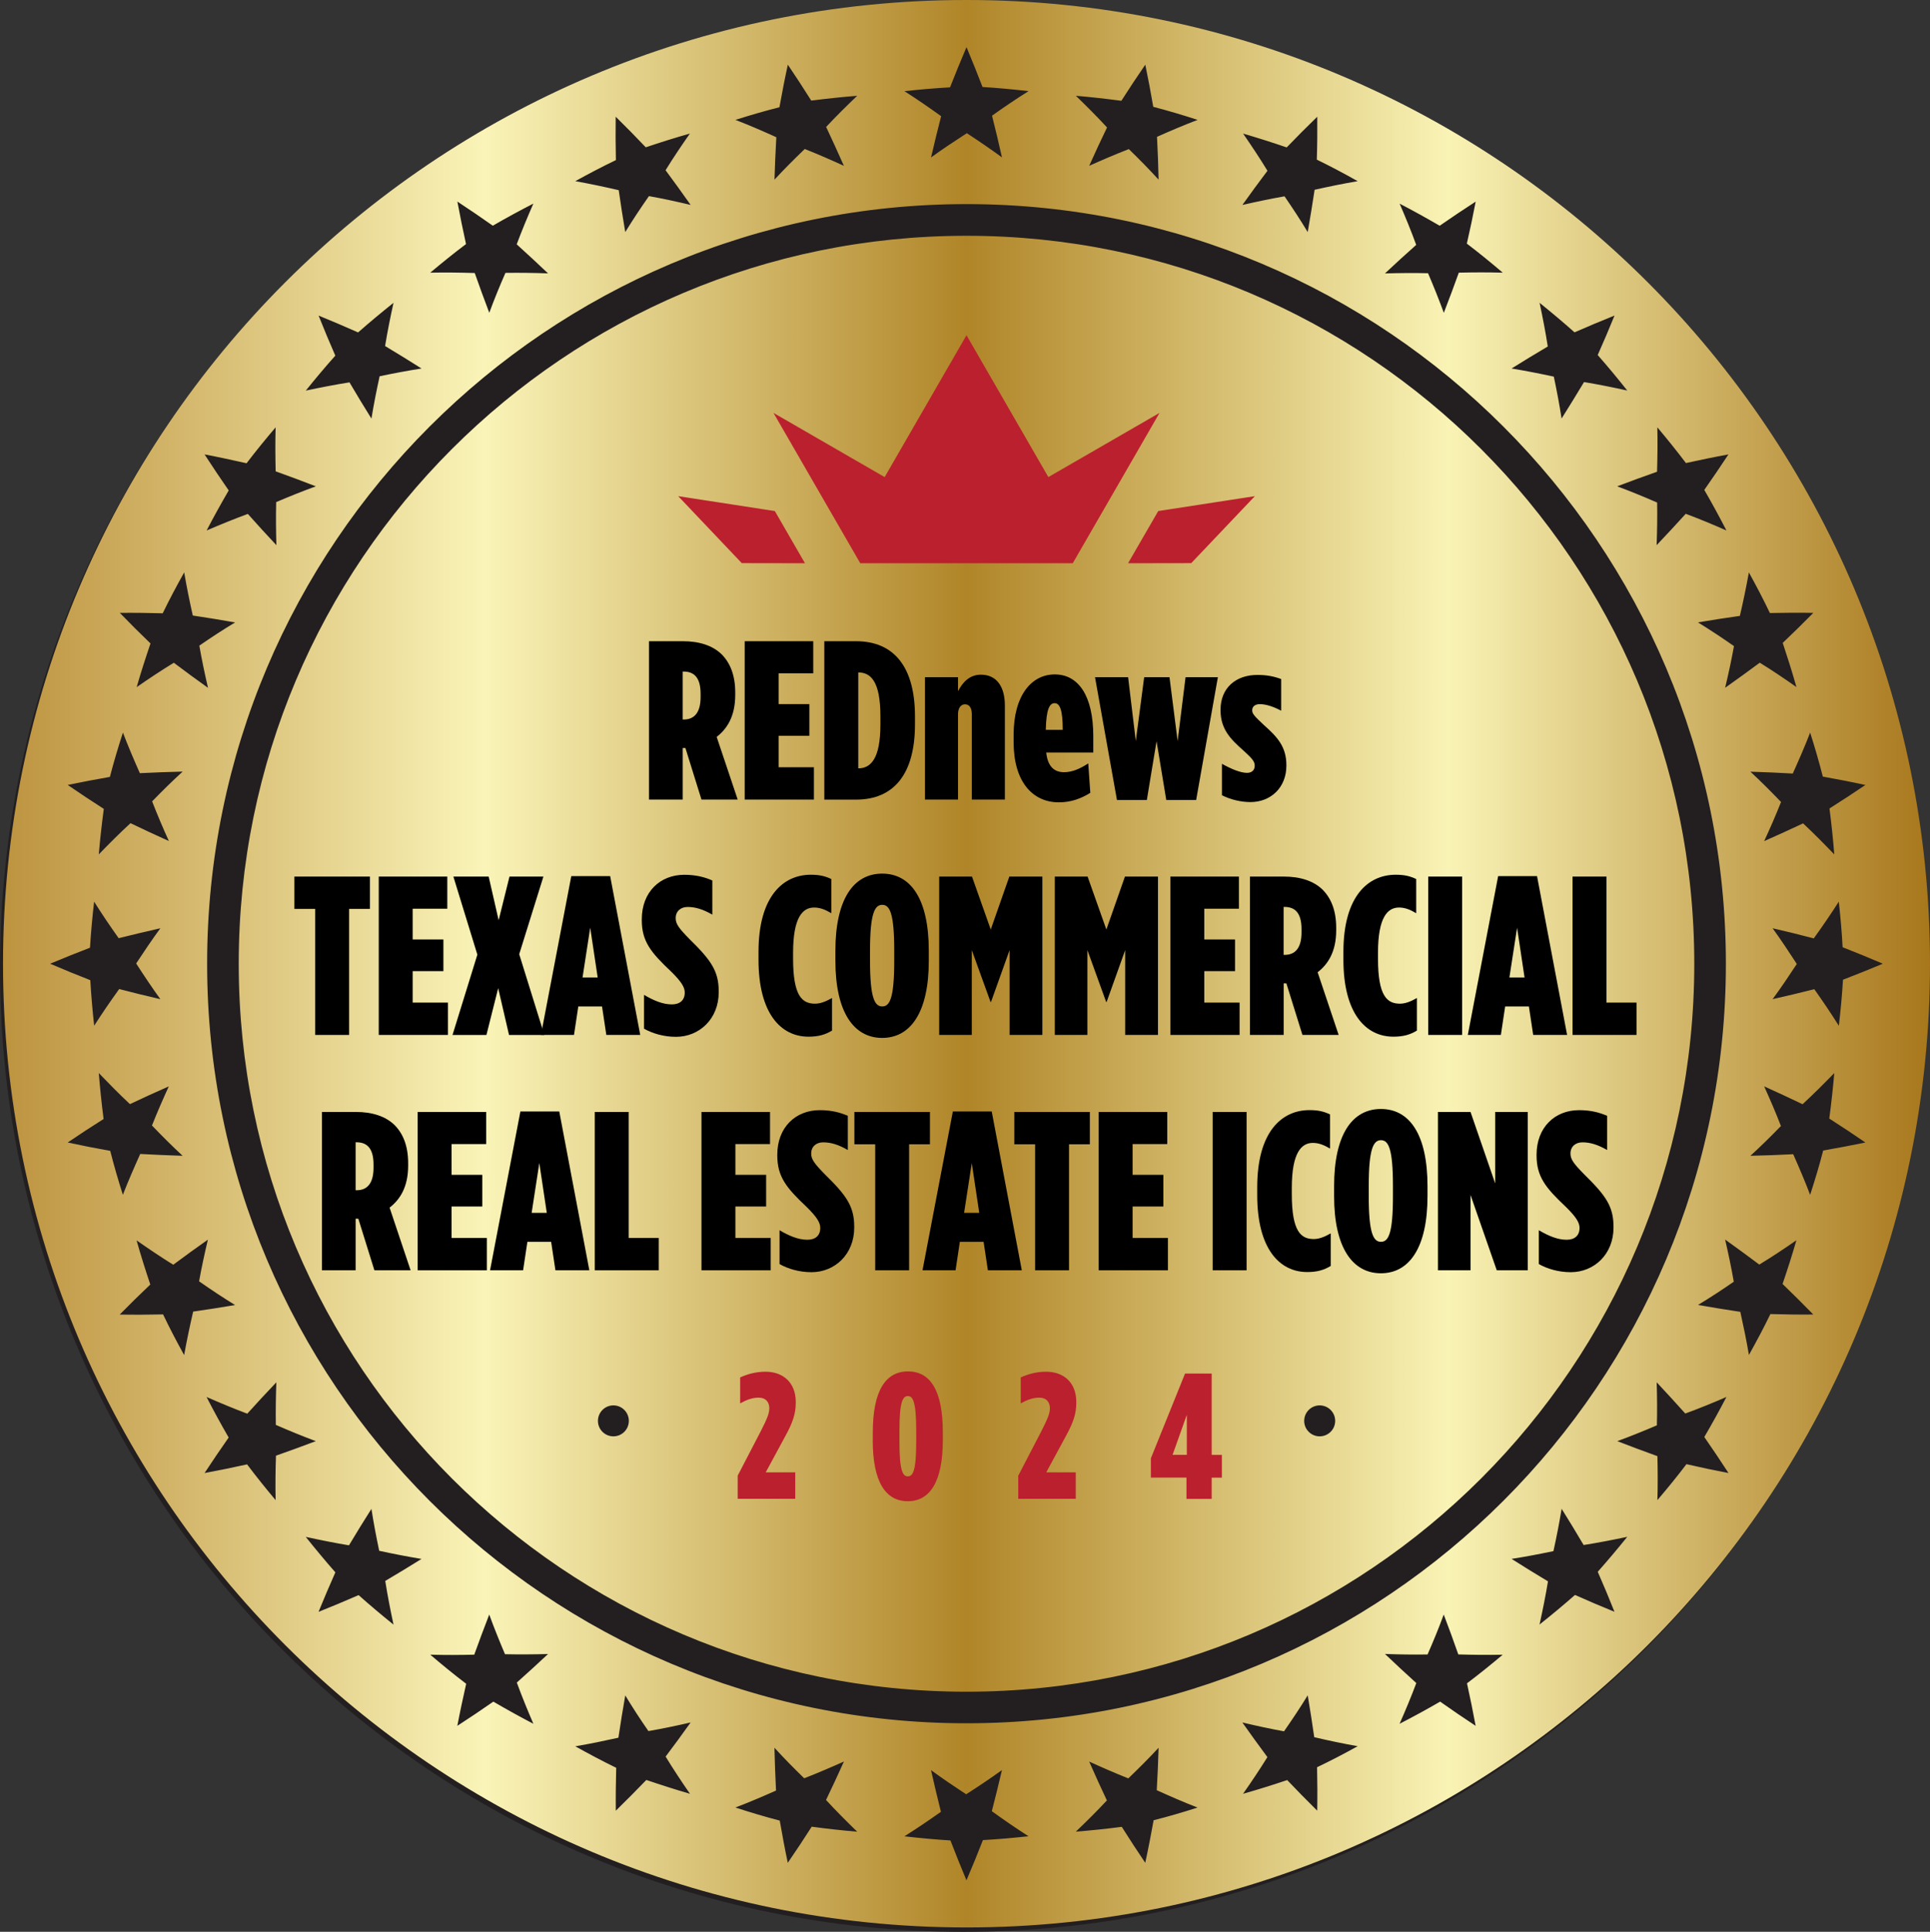 <svg xmlns="http://www.w3.org/2000/svg" xmlns:xlink="http://www.w3.org/1999/xlink" id="Layer_1" viewBox="0 0 377.29 377.55"><rect x="0" y="0" width="377.29" height="377.55" fill="#333333" stroke="none"/><defs><style>.cls-1{fill:#bb202e;}.cls-2{fill:#231f20;}.cls-2,.cls-3{fill-rule:evenodd;}.cls-3{fill:url(#linear-gradient);}</style><linearGradient id="linear-gradient" x1=".59" y1="188.35" x2="377.29" y2="188.35" gradientUnits="userSpaceOnUse"><stop offset="0" stop-color="#bd933f"></stop><stop offset=".25" stop-color="#faf4b8"></stop><stop offset=".5" stop-color="#b08528"></stop><stop offset=".75" stop-color="#f9f3b5"></stop><stop offset="1" stop-color="#a8771c"></stop></linearGradient></defs><path class="cls-2" d="M188.35.86C84.35.86,0,85.2,0,189.21s84.35,188.35,188.35,188.35,188.35-84.35,188.35-188.35S292.35.86,188.35.86h0Z"></path><rect class="cls-1" x="129.32" y="63.33" width="118.16" height="47.97"></rect><path class="cls-3" d="M188.94,0C84.94,0,.59,84.35.59,188.35s84.35,188.35,188.35,188.35,188.35-84.35,188.35-188.35S292.94,0,188.94,0h0ZM257.98,274.67c1.67,0,3.03,1.36,3.03,3.03s-1.36,3.02-3.03,3.02-3.03-1.35-3.03-3.02,1.36-3.03,3.03-3.03h0ZM119.91,274.67c1.67,0,3.02,1.36,3.02,3.03s-1.35,3.02-3.02,3.02-3.02-1.35-3.02-3.02,1.35-3.03,3.02-3.03h0ZM188.94,110.08h-20.77l-16.96-29.38,21.73,12.54,16-27.72,16,27.72,21.73-12.54-16.96,29.38h-20.77ZM220.52,110.08l5.9-10.2,18.89-2.91-12.44,13.09-12.35.02h0ZM157.36,110.08l-12.35-.02-12.43-13.09,18.89,2.91,5.89,10.2h0ZM38.93,250.43c2.32,1.62,4.65,3.17,7.03,4.63-2.71.46-5.46.89-8.2,1.28-.64,2.78-1.25,5.63-1.76,8.5-1.44-2.6-2.83-5.25-4.12-7.95-2.81.06-5.66.08-8.48.03,1.97-2,3.96-3.96,5.98-5.87-.96-2.86-1.86-5.73-2.68-8.63,2.38,1.66,4.74,3.26,7.17,4.76,2.24-1.67,4.49-3.3,6.77-4.9-.63,2.67-1.23,5.39-1.72,8.15h0ZM53.94,278.49c2.6,1.13,5.19,2.2,7.8,3.17-2.58.97-5.17,1.92-7.79,2.84-.1,2.86-.13,5.76-.07,8.69-1.91-2.28-3.79-4.61-5.58-6.99-2.74.6-5.53,1.18-8.31,1.69,1.55-2.35,3.12-4.67,4.71-6.94-1.51-2.61-2.95-5.25-4.32-7.92,2.66,1.16,5.29,2.26,7.96,3.26,1.87-2.08,3.77-4.12,5.68-6.13-.1,2.74-.14,5.53-.1,8.33h0ZM27.41,225.54c-1.17,2.6-2.34,5.26-3.39,7.98-.9-2.83-1.74-5.7-2.47-8.59-2.77-.5-5.56-1.04-8.32-1.64,2.33-1.58,4.67-3.11,7.02-4.59-.38-2.99-.7-5.98-.94-8.98,2.01,2.09,4.01,4.12,6.09,6.07,2.53-1.2,5.06-2.35,7.6-3.47-1.14,2.49-2.26,5.04-3.29,7.65,1.97,2.05,3.95,4.03,5.99,5.92-2.75-.09-5.53-.2-8.29-.36h0ZM18.41,200.48c-.33-2.96-.58-5.93-.76-8.91-2.62-1.02-5.23-2.1-7.85-3.22,2.6-1.09,5.2-2.13,7.79-3.13.19-3.01.46-6.01.81-9,1.54,2.45,3.15,4.83,4.8,7.14,2.72-.68,5.43-1.33,8.15-1.94-1.63,2.23-3.18,4.52-4.73,6.88l.03.05c1.54,2.38,3.08,4.69,4.7,6.93-2.69-.62-5.37-1.28-8.05-1.98-1.67,2.32-3.32,4.71-4.89,7.17h0ZM126.77,338.32c2.79-.48,5.54-1.06,8.24-1.68-1.6,2.24-3.22,4.46-4.89,6.67,1.5,2.46,3.09,4.86,4.76,7.27-2.86-.83-5.7-1.74-8.53-2.7-1.95,2.03-3.94,4.02-5.97,6.01-.03-2.79.01-5.6.08-8.39-2.71-1.32-5.37-2.73-8-4.2,2.85-.48,5.67-1.07,8.43-1.68.41-2.77.86-5.53,1.34-8.27,1.42,2.36,2.94,4.68,4.54,6.99h0ZM98.72,323.3c2.83.06,5.65.04,8.42-.04-2,1.87-4.04,3.74-6.11,5.58.99,2.7,2.08,5.37,3.24,8.06-2.64-1.38-5.25-2.82-7.83-4.33-2.3,1.61-4.65,3.18-7.04,4.73.52-2.74,1.12-5.51,1.73-8.22-2.4-1.83-4.73-3.73-7.02-5.69,2.89.09,5.77.07,8.6,0,.95-2.64,1.93-5.26,2.93-7.84.94,2.59,1.98,5.16,3.08,7.75h0ZM74.19,303.1c2.76.6,5.49,1.13,8.21,1.58-2.34,1.46-4.7,2.89-7.09,4.3.45,2.83,1,5.67,1.62,8.54-2.32-1.87-4.61-3.79-6.83-5.77-2.58,1.13-5.19,2.22-7.83,3.27,1.07-2.61,2.16-5.18,3.29-7.72-1.99-2.26-3.91-4.58-5.79-6.93,2.84.62,5.64,1.18,8.45,1.65,1.44-2.41,2.9-4.78,4.39-7.12.42,2.72.94,5.44,1.52,8.2h.06ZM164.97,344.29c-1.13,2.51-2.29,5.01-3.49,7.5,1.95,2.12,3.99,4.15,6.09,6.2-2.97-.25-5.93-.58-8.89-.98-1.51,2.37-3.07,4.72-4.68,7.06-.58-2.74-1.09-5.5-1.57-8.25-2.92-.76-5.8-1.62-8.67-2.56,2.7-1.02,5.35-2.16,7.94-3.31-.14-2.79-.24-5.58-.31-8.37,1.86,2.04,3.81,4.01,5.82,5.97,2.64-1.03,5.23-2.14,7.75-3.27h0ZM195.87,345.93c-.62,2.68-1.29,5.37-1.98,8.05,2.32,1.68,4.71,3.32,7.17,4.9-2.96.32-5.93.58-8.91.75-1.02,2.62-2.1,5.24-3.22,7.86-1.09-2.6-2.13-5.19-3.13-7.79-3.01-.19-6.01-.47-9-.81,2.45-1.54,4.83-3.16,7.14-4.79-.68-2.72-1.33-5.44-1.94-8.15,2.23,1.64,4.52,3.18,6.88,4.73l.05-.04c2.38-1.53,4.69-3.07,6.93-4.69h0ZM226.49,341.59c-.08,2.75-.2,5.53-.36,8.29,2.6,1.17,5.26,2.35,7.98,3.39-2.83.91-5.7,1.75-8.59,2.48-.5,2.77-1.04,5.56-1.64,8.32-1.57-2.34-3.11-4.67-4.59-7.03-3,.39-5.98.7-8.98.94,2.1-2.01,4.12-4.01,6.07-6.1-1.19-2.53-2.35-5.06-3.46-7.6,2.49,1.14,5.05,2.26,7.65,3.29,2.04-1.97,4.03-3.94,5.92-5.99h0ZM285.09,323.34c2.86.09,5.76.12,8.67.06-2.27,1.91-4.59,3.79-6.98,5.59.6,2.74,1.18,5.53,1.69,8.31-2.35-1.55-4.67-3.12-6.94-4.73-2.61,1.51-5.25,2.95-7.93,4.33,1.17-2.66,2.27-5.29,3.27-7.96-2.08-1.88-4.12-3.78-6.13-5.69,2.74.1,5.53.15,8.33.1,1.14-2.61,2.21-5.19,3.16-7.8.99,2.57,1.93,5.17,2.85,7.79h0ZM256.92,339.52c2.77.65,5.63,1.25,8.49,1.76-2.61,1.45-5.24,2.82-7.94,4.11.06,2.82.08,5.67.03,8.49-2.01-1.98-3.96-3.97-5.87-5.98-2.86.96-5.73,1.86-8.63,2.68,1.67-2.38,3.26-4.75,4.76-7.17-1.66-2.24-3.29-4.49-4.9-6.77,2.67.64,5.39,1.23,8.15,1.73,1.62-2.33,3.18-4.66,4.63-7.03.46,2.71.89,5.46,1.28,8.19h0ZM309.57,301.96c2.83-.44,5.67-1,8.54-1.6-1.87,2.31-3.79,4.6-5.77,6.83,1.13,2.57,2.22,5.18,3.27,7.82-2.61-1.06-5.18-2.16-7.72-3.29-2.26,1.99-4.58,3.91-6.93,5.78.62-2.83,1.19-5.64,1.65-8.44-2.41-1.44-4.78-2.91-7.12-4.39,2.72-.42,5.44-.94,8.2-1.52v-.06c.61-2.76,1.14-5.49,1.59-8.21,1.46,2.33,2.89,4.7,4.3,7.08h0ZM337.5,273.02c-1.38,2.65-2.82,5.25-4.33,7.83,1.6,2.3,3.17,4.65,4.73,7.04-2.74-.52-5.51-1.11-8.22-1.73-1.82,2.4-3.72,4.73-5.68,7.02.09-2.89.07-5.76,0-8.59-2.64-.94-5.25-1.93-7.84-2.93,2.59-.95,5.16-1.99,7.74-3.09.07-2.84.05-5.65-.04-8.41,1.88,2,3.74,4.04,5.59,6.1,2.7-.98,5.37-2.08,8.06-3.24h0ZM351.17,242.41c-.82,2.86-1.74,5.7-2.7,8.53,2.03,1.95,4.02,3.94,6.01,5.97-2.79.03-5.6-.01-8.39-.09-1.31,2.72-2.74,5.37-4.2,8-.48-2.85-1.07-5.67-1.68-8.43-2.77-.42-5.53-.86-8.27-1.35,2.36-1.42,4.68-2.94,6.99-4.54-.48-2.79-1.07-5.54-1.69-8.24,2.25,1.6,4.46,3.23,6.68,4.89,2.46-1.49,4.86-3.09,7.26-4.76h0ZM354.67,193.33c-2.71.69-5.44,1.33-8.15,1.95,1.64-2.23,3.18-4.52,4.73-6.88l-.03-.05c-1.55-2.38-3.08-4.69-4.7-6.93,2.68.62,5.37,1.27,8.05,1.98,1.67-2.32,3.32-4.72,4.89-7.18.33,2.96.59,5.93.75,8.91,2.62,1.02,5.24,2.1,7.86,3.22-2.6,1.09-5.19,2.13-7.79,3.13-.18,3.01-.46,6.01-.81,9-1.54-2.44-3.15-4.83-4.79-7.14h0ZM358.58,209.72c-.26,2.96-.58,5.93-.98,8.89,2.37,1.52,4.72,3.07,7.06,4.68-2.73.57-5.5,1.09-8.25,1.57-.75,2.91-1.62,5.8-2.55,8.66-1.03-2.7-2.16-5.35-3.31-7.94-2.79.15-5.58.25-8.37.31,2.04-1.86,4.01-3.8,5.97-5.82-1.02-2.64-2.14-5.23-3.28-7.75,2.51,1.13,5.01,2.29,7.51,3.49,2.12-1.95,4.15-3.99,6.2-6.09h0ZM338.96,126.27c-2.33-1.63-4.66-3.17-7.03-4.63,2.71-.46,5.46-.89,8.19-1.27.65-2.78,1.25-5.63,1.76-8.5,1.44,2.61,2.83,5.25,4.11,7.94,2.82-.06,5.66-.08,8.49-.03-1.98,2-3.97,3.96-5.98,5.87.95,2.86,1.86,5.73,2.68,8.63-2.37-1.66-4.74-3.27-7.17-4.76-2.25,1.67-4.49,3.29-6.77,4.9.64-2.67,1.23-5.39,1.73-8.15h0ZM350.47,151.17c1.17-2.6,2.34-5.27,3.39-7.99.91,2.84,1.74,5.7,2.48,8.6,2.77.5,5.56,1.03,8.32,1.64-2.33,1.58-4.67,3.1-7.02,4.59.39,2.99.7,5.98.94,8.98-2.01-2.09-4.01-4.12-6.1-6.07-2.53,1.19-5.06,2.35-7.61,3.47,1.15-2.49,2.27-5.04,3.3-7.65-1.97-2.05-3.94-4.03-5.99-5.92,2.75.09,5.53.2,8.29.36h0ZM323.95,98.22c-2.61-1.14-5.19-2.2-7.81-3.17,2.57-.98,5.17-1.93,7.79-2.85.09-2.86.12-5.76.06-8.68,1.92,2.28,3.79,4.6,5.59,6.98,2.74-.6,5.53-1.18,8.31-1.69-1.55,2.35-3.12,4.66-4.72,6.94,1.51,2.61,2.95,5.25,4.33,7.93-2.66-1.17-5.29-2.27-7.96-3.26-1.88,2.07-3.78,4.12-5.69,6.13.1-2.74.15-5.53.1-8.33h0ZM303.7,73.6c-2.77-.6-5.49-1.13-8.21-1.58,2.33-1.46,4.7-2.89,7.08-4.3-.44-2.83-.99-5.67-1.6-8.54,2.31,1.87,4.6,3.78,6.83,5.77,2.57-1.13,5.18-2.21,7.82-3.28-1.06,2.61-2.16,5.18-3.29,7.72,1.99,2.26,3.91,4.58,5.78,6.94-2.84-.63-5.64-1.19-8.45-1.66-1.44,2.4-2.91,4.78-4.39,7.13-.42-2.72-.94-5.45-1.52-8.2h-.06ZM212.92,32.41c1.12-2.51,2.29-5.01,3.49-7.5-1.95-2.12-3.99-4.15-6.09-6.19,2.96.25,5.93.59,8.89.98,1.51-2.36,3.07-4.72,4.68-7.06.57,2.73,1.09,5.5,1.56,8.24,2.92.76,5.81,1.62,8.67,2.55-2.7,1.03-5.35,2.16-7.94,3.31.15,2.79.25,5.59.31,8.37-1.86-2.04-3.8-4.01-5.82-5.97-2.65,1.03-5.23,2.14-7.75,3.27h0ZM279.16,53.4c-2.83-.07-5.64-.04-8.42.04,2.01-1.88,4.04-3.75,6.11-5.58-.98-2.7-2.08-5.37-3.24-8.06,2.64,1.37,5.25,2.82,7.83,4.32,2.3-1.6,4.65-3.17,7.04-4.72-.52,2.74-1.11,5.51-1.73,8.21,2.4,1.83,4.74,3.74,7.02,5.68-2.89-.08-5.76-.07-8.59,0-.94,2.64-1.93,5.25-2.93,7.85-.95-2.59-1.98-5.16-3.09-7.75h0ZM251.11,38.37c-2.79.49-5.55,1.07-8.24,1.69,1.6-2.25,3.23-4.46,4.9-6.68-1.49-2.46-3.09-4.85-4.76-7.27,2.86.83,5.7,1.74,8.52,2.7,1.95-2.03,3.94-4.02,5.98-6,.02,2.79,0,5.6-.09,8.39,2.71,1.32,5.37,2.73,7.99,4.21-2.84.48-5.66,1.06-8.42,1.68-.42,2.77-.87,5.53-1.35,8.27-1.42-2.36-2.94-4.67-4.54-7h0ZM120.96,37.17c-2.78-.64-5.62-1.25-8.5-1.76,2.61-1.44,5.25-2.83,7.94-4.12-.06-2.81-.08-5.66-.04-8.48,2.01,1.97,3.96,3.96,5.88,5.98,2.86-.96,5.73-1.87,8.63-2.69-1.67,2.38-3.26,4.74-4.76,7.17,1.67,2.25,3.29,4.49,4.9,6.78-2.67-.63-5.39-1.23-8.15-1.72-1.62,2.32-3.17,4.65-4.63,7.03-.46-2.71-.89-5.46-1.28-8.2h0ZM182.01,30.76c.62-2.68,1.28-5.36,1.97-8.05-2.32-1.67-4.71-3.32-7.17-4.89,2.96-.33,5.93-.58,8.91-.75,1.03-2.62,2.1-5.24,3.22-7.86,1.09,2.6,2.13,5.2,3.13,7.79,3.01.19,6.01.47,9,.81-2.44,1.54-4.83,3.15-7.14,4.8.69,2.72,1.33,5.43,1.94,8.15-2.22-1.63-4.51-3.18-6.87-4.73l-.05.04c-2.38,1.54-4.69,3.07-6.93,4.69h0ZM92.79,53.36c-2.86-.09-5.76-.13-8.68-.07,2.28-1.91,4.6-3.79,6.99-5.59-.6-2.74-1.18-5.54-1.69-8.31,2.35,1.55,4.66,3.12,6.93,4.72,2.61-1.51,5.26-2.95,7.93-4.32-1.17,2.66-2.26,5.29-3.26,7.96,2.07,1.88,4.12,3.77,6.13,5.68-2.74-.1-5.53-.14-8.33-.1-1.14,2.6-2.2,5.19-3.16,7.8-.98-2.57-1.93-5.17-2.85-7.79h0ZM151.4,35.11c.08-2.75.21-5.53.36-8.29-2.6-1.18-5.27-2.34-7.99-3.39,2.84-.9,5.7-1.74,8.6-2.47.5-2.77,1.04-5.57,1.64-8.32,1.58,2.33,3.1,4.67,4.58,7.02,2.99-.38,5.99-.7,8.98-.94-2.1,2.01-4.13,4.01-6.07,6.09,1.19,2.53,2.35,5.06,3.47,7.6-2.49-1.14-5.05-2.26-7.65-3.29-2.05,1.97-4.03,3.95-5.92,5.99h0ZM19.31,166.98c.25-2.97.59-5.93.98-8.89-2.36-1.51-4.71-3.07-7.06-4.68,2.73-.57,5.5-1.09,8.25-1.57.76-2.92,1.62-5.8,2.55-8.66,1.03,2.69,2.16,5.35,3.31,7.93,2.79-.14,5.59-.24,8.37-.31-2.04,1.86-4.01,3.8-5.97,5.82,1.02,2.64,2.13,5.23,3.27,7.75-2.51-1.12-5.01-2.29-7.5-3.49-2.12,1.95-4.15,3.99-6.19,6.09h0ZM26.72,134.28c.82-2.86,1.74-5.7,2.7-8.52-2.03-1.95-4.02-3.94-6-5.98,2.79-.03,5.6.01,8.39.08,1.31-2.71,2.73-5.37,4.2-7.99.48,2.85,1.06,5.67,1.68,8.43,2.76.41,5.53.86,8.27,1.35-2.36,1.42-4.68,2.94-6.99,4.53.48,2.79,1.07,5.55,1.69,8.25-2.25-1.6-4.46-3.23-6.68-4.9-2.46,1.5-4.85,3.09-7.26,4.76h0ZM40.39,103.68c1.37-2.64,2.82-5.25,4.32-7.83-1.6-2.3-3.17-4.65-4.72-7.04,2.74.52,5.51,1.12,8.21,1.73,1.83-2.4,3.73-4.73,5.68-7.02-.08,2.89-.06,5.76.01,8.6,2.64.94,5.25,1.92,7.85,2.93-2.59.94-5.16,1.98-7.75,3.08-.07,2.83-.04,5.65.04,8.42-1.88-2-3.74-4.04-5.58-6.11-2.7.99-5.36,2.08-8.06,3.24h0ZM68.32,74.73c-2.84.45-5.67,1-8.54,1.61,1.87-2.32,3.78-4.61,5.77-6.83-1.13-2.58-2.22-5.19-3.27-7.83,2.61,1.07,5.19,2.16,7.72,3.29,2.26-1.99,4.58-3.91,6.93-5.79-.63,2.84-1.19,5.64-1.65,8.45,2.4,1.44,4.78,2.9,7.12,4.39-2.72.43-5.45.94-8.2,1.52v.06c-.61,2.76-1.14,5.49-1.59,8.21-1.46-2.33-2.89-4.7-4.29-7.08h0ZM188.94,46.08c39.28,0,74.86,15.93,100.6,41.68,25.74,25.75,41.67,61.31,41.67,100.59s-15.92,74.84-41.67,100.6c-25.74,25.74-61.32,41.68-100.6,41.68s-74.85-15.93-100.6-41.68c-25.75-25.74-41.67-61.31-41.67-100.6s15.92-74.85,41.67-100.59c25.75-25.75,61.31-41.68,100.6-41.68h0ZM83.97,83.38c26.87-26.87,63.98-43.49,104.97-43.49s78.1,16.62,104.96,43.49c26.87,26.87,43.49,63.98,43.49,104.97s-16.62,78.1-43.49,104.96c-26.87,26.87-63.98,43.49-104.96,43.49s-78.1-16.62-104.97-43.49c-26.86-26.86-43.48-63.98-43.48-104.96s16.62-78.1,43.48-104.97Z"></path><path class="cls-1" d="M144.21,288.4l4.54-8.74c1.22-2.41,1.64-3.42,1.64-4.44,0-1.12-.63-2.06-2.1-2.06-1.26,0-2.38.45-3.6,1.12v-5.07c1.29-.59,2.94-1.12,4.96-1.12,3.42,0,5.91,2.1,5.91,5.91v.17c0,2.13-.59,3.84-1.96,6.36l-3.91,7.23h5.77v5.17h-11.25v-4.54Z"></path><path class="cls-1" d="M170.62,281.48v-1.5c0-8.14,2.48-11.95,6.88-11.95s6.81,3.77,6.81,11.92v1.5c0,8.14-2.52,11.95-6.85,11.95s-6.85-3.77-6.85-11.92ZM179.11,281.76v-2.1c0-5.77-.66-6.81-1.64-6.81s-1.64,1.05-1.64,6.81v2.1c0,5.73.66,6.78,1.64,6.78s1.64-1.05,1.64-6.78Z"></path><path class="cls-1" d="M199.06,288.4l4.54-8.74c1.22-2.41,1.64-3.42,1.64-4.44,0-1.12-.63-2.06-2.1-2.06-1.26,0-2.38.45-3.6,1.12v-5.07c1.29-.59,2.94-1.12,4.96-1.12,3.42,0,5.9,2.1,5.9,5.91v.17c0,2.13-.59,3.84-1.96,6.36l-3.91,7.23h5.77v5.17h-11.25v-4.54Z"></path><path class="cls-1" d="M231.94,288.78h-6.96v-3.77l6.68-16.56h5.21v15.9h1.99v4.44h-1.99v4.16h-4.93v-4.16ZM232.01,284.34v-7.83l-2.79,7.83h2.79Z"></path><path d="M126.88,125.32h6.63c3.1,0,5.79.8,7.61,2.61,1.64,1.68,2.61,4.07,2.61,7.43v.44c0,4.25-1.64,6.68-3.63,8.22l4.11,12.25h-7.08l-3.14-10.08h-.53v10.08h-6.59v-30.95ZM133.69,140.62c1.9,0,3.27-1.19,3.27-4.38v-.66c0-3.32-1.42-4.33-3.32-4.33h-.18v9.37h.22Z"></path><path d="M145.58,125.32h13.4v6.28h-6.77v6.01h6.01v6.19h-6.01v6.15h6.9v6.32h-13.53v-30.95Z"></path><path d="M161.14,125.32h6.19c7.52,0,11.54,5.13,11.54,14.73v1.5c0,9.6-4.02,14.73-11.54,14.73h-6.19v-30.95ZM167.78,131.42v18.75c2.43,0,4.33-1.86,4.33-8.58v-1.59c0-6.85-1.9-8.58-4.33-8.58Z"></path><path d="M180.82,132.35h6.46v2.74c.88-1.68,2.21-3.23,4.47-3.23,3.14,0,4.69,2.43,4.69,6.01v18.4h-6.46v-16.67c0-1.24-.49-1.95-1.33-1.95-.8,0-1.37.71-1.37,1.95v16.67h-6.46v-23.92Z"></path><path d="M198.15,145.04v-1.42c0-7.65,3.45-11.81,8.05-11.81s7.52,4.16,7.52,12.03v3.23h-9.2c.31,2.83,1.64,3.85,3.49,3.85,1.64,0,3.18-.71,4.73-1.72l.4,5.75c-1.77,1.11-3.76,1.86-6.15,1.86-5.13,0-8.84-4.02-8.84-11.76ZM207.75,142.65c0-3.8-.53-5.22-1.59-5.22-.97,0-1.64,1.15-1.72,5.22h3.32Z"></path><path d="M214.07,132.35h6.46l1.5,12.47,1.64-12.47h4.95l1.59,12.47,1.55-12.47h6.32l-4.25,24.01h-5.84l-1.9-11.5-1.9,11.5h-5.84l-4.29-24.01Z"></path><path d="M238.87,155.43v-6.15c1.9,1.06,3.67,1.77,4.91,1.77.97,0,1.5-.58,1.5-1.37v-.04c0-.75-.35-1.28-2.21-2.96-2.52-2.21-4.47-4.2-4.47-7.87v-.09c0-4.25,2.96-6.81,7.21-6.81,1.77,0,3.14.26,4.64.8v6.19c-1.42-.75-2.92-1.28-4.16-1.28-.97,0-1.5.49-1.5,1.19v.04c0,.71.58,1.24,2.3,2.87,2.65,2.34,4.38,4.25,4.38,7.83v.09c0,4.29-3.05,7.12-7.03,7.12-1.86,0-3.89-.49-5.57-1.33Z"></path><path d="M61.62,177.64h-4.07v-6.32h14.77v6.32h-4.07v24.63h-6.63v-24.63Z"></path><path d="M74.04,171.32h13.4v6.28h-6.77v6.01h6.01v6.19h-6.01v6.15h6.9v6.32h-13.53v-30.95Z"></path><path d="M106.23,171.32l-4.73,15.17,4.91,15.79h-6.9l-2.12-9.15-2.3,9.15h-6.63l4.86-15.7-4.69-15.26h6.9l1.95,8.53,2.12-8.53h6.63Z"></path><path d="M111.67,171.23h7.61l5.88,31.04h-6.63l-.84-5.57h-4.64l-.84,5.57h-6.46l5.93-31.04ZM116.84,191.04l-1.46-9.73-1.5,9.73h2.96Z"></path><path d="M125.9,201.03v-6.59c1.9,1.11,3.67,1.86,5.44,1.86,1.55,0,2.52-.8,2.52-2.3v-.04c0-.97-.62-2.08-2.7-4.11-3.94-3.71-5.7-5.88-5.7-10.04v-.13c0-5.35,3.58-8.71,8.31-8.71,2.34,0,4.07.49,5.48,1.11v6.68c-1.77-1.02-3.27-1.5-4.82-1.5-1.37,0-2.34.84-2.34,2.17v.04c0,1.11.62,1.95,2.7,4.07,4.2,4.11,5.71,6.24,5.71,10.21v.18c0,5.22-3.8,8.71-8.36,8.71-2.39,0-4.6-.66-6.24-1.59Z"></path><path d="M148.28,187.59v-1.55c0-10.88,4.82-15.08,10.21-15.08,1.72,0,2.79.26,4.02.84v6.68c-1.19-.71-2.21-1.11-3.36-1.11-2.21,0-4.11,1.86-4.11,8.84v1.15c0,7.3,1.77,8.8,4.29,8.8.97,0,1.99-.35,3.32-1.11v6.37c-1.33.8-2.65,1.19-4.6,1.19-5.44,0-9.77-4.6-9.77-15.04Z"></path><path d="M163.31,187.77v-1.95c0-10.08,3.54-15.08,9.15-15.08s9.11,5,9.11,15.08v1.95c0,10.04-3.54,15.08-9.11,15.08s-9.15-5.04-9.15-15.08ZM174.81,187.81v-2.08c0-7.25-.88-8.89-2.34-8.89s-2.39,1.64-2.39,8.89v2.08c0,7.3.93,8.89,2.39,8.89s2.34-1.59,2.34-8.89Z"></path><path d="M183.6,171.32h6.41l3.67,10.35,3.63-10.35h6.46v30.95h-6.41v-16.58l-3.63,10.13h-.09l-3.67-10.13v16.58h-6.37v-30.95Z"></path><path d="M206.2,171.32h6.41l3.67,10.35,3.63-10.35h6.46v30.95h-6.41v-16.58l-3.63,10.13h-.09l-3.67-10.13v16.58h-6.37v-30.95Z"></path><path d="M228.79,171.32h13.4v6.28h-6.77v6.01h6.01v6.19h-6.01v6.15h6.9v6.32h-13.53v-30.95Z"></path><path d="M244.36,171.32h6.63c3.1,0,5.79.8,7.61,2.61,1.64,1.68,2.61,4.07,2.61,7.43v.44c0,4.25-1.64,6.68-3.63,8.22l4.11,12.25h-7.08l-3.14-10.08h-.53v10.08h-6.59v-30.95ZM251.16,186.62c1.9,0,3.27-1.19,3.27-4.38v-.66c0-3.32-1.42-4.33-3.32-4.33h-.18v9.37h.22Z"></path><path d="M262.62,187.59v-1.55c0-10.88,4.82-15.08,10.21-15.08,1.72,0,2.79.26,4.02.84v6.68c-1.19-.71-2.21-1.11-3.36-1.11-2.21,0-4.11,1.86-4.11,8.84v1.15c0,7.3,1.77,8.8,4.29,8.8.97,0,1.99-.35,3.32-1.11v6.37c-1.33.8-2.65,1.19-4.6,1.19-5.44,0-9.77-4.6-9.77-15.04Z"></path><path d="M279.2,171.32h6.63v30.95h-6.63v-30.95Z"></path><path d="M292.86,171.23h7.61l5.88,31.04h-6.63l-.84-5.57h-4.64l-.84,5.57h-6.46l5.93-31.04ZM298.03,191.04l-1.46-9.73-1.5,9.73h2.96Z"></path><path d="M307.41,171.32h6.63v24.63h5.88v6.32h-12.51v-30.95Z"></path><path d="M62.94,217.32h6.63c3.1,0,5.79.8,7.61,2.61,1.64,1.68,2.61,4.07,2.61,7.43v.44c0,4.25-1.64,6.68-3.63,8.22l4.11,12.25h-7.08l-3.14-10.08h-.53v10.08h-6.59v-30.95ZM69.75,232.62c1.9,0,3.27-1.19,3.27-4.38v-.66c0-3.32-1.42-4.33-3.32-4.33h-.18v9.37h.22Z"></path><path d="M81.64,217.32h13.4v6.28h-6.77v6.01h6.01v6.19h-6.01v6.15h6.9v6.32h-13.53v-30.95Z"></path><path d="M101.72,217.23h7.61l5.88,31.04h-6.63l-.84-5.57h-4.64l-.84,5.57h-6.46l5.93-31.04ZM106.89,237.04l-1.46-9.73-1.5,9.73h2.96Z"></path><path d="M116.27,217.32h6.63v24.63h5.88v6.32h-12.51v-30.95Z"></path><path d="M137.13,217.32h13.4v6.28h-6.77v6.01h6.01v6.19h-6.01v6.15h6.9v6.32h-13.53v-30.95Z"></path><path d="M152.39,247.03v-6.59c1.9,1.11,3.67,1.86,5.44,1.86,1.55,0,2.52-.8,2.52-2.3v-.04c0-.97-.62-2.08-2.7-4.11-3.94-3.71-5.7-5.88-5.7-10.04v-.13c0-5.35,3.58-8.71,8.31-8.71,2.34,0,4.07.49,5.48,1.11v6.68c-1.77-1.02-3.27-1.5-4.82-1.5-1.37,0-2.34.84-2.34,2.17v.04c0,1.11.62,1.95,2.7,4.07,4.2,4.11,5.71,6.24,5.71,10.21v.18c0,5.22-3.8,8.71-8.36,8.71-2.39,0-4.6-.66-6.24-1.59Z"></path><path d="M171.09,223.64h-4.07v-6.32h14.77v6.32h-4.07v24.63h-6.63v-24.63Z"></path><path d="M186.26,217.23h7.61l5.88,31.04h-6.63l-.84-5.57h-4.64l-.84,5.57h-6.46l5.93-31.04ZM191.43,237.04l-1.46-9.73-1.5,9.73h2.96Z"></path><path d="M202.35,223.64h-4.07v-6.32h14.77v6.32h-4.07v24.63h-6.63v-24.63Z"></path><path d="M214.78,217.32h13.4v6.28h-6.77v6.01h6.01v6.19h-6.01v6.15h6.9v6.32h-13.53v-30.95Z"></path><path d="M237.06,217.32h6.63v30.95h-6.63v-30.95Z"></path><path d="M245.77,233.59v-1.55c0-10.88,4.82-15.08,10.21-15.08,1.72,0,2.79.26,4.02.84v6.68c-1.19-.71-2.21-1.11-3.36-1.11-2.21,0-4.11,1.86-4.11,8.84v1.15c0,7.3,1.77,8.8,4.29,8.8.97,0,1.99-.35,3.32-1.11v6.37c-1.33.8-2.65,1.19-4.6,1.19-5.44,0-9.77-4.6-9.77-15.04Z"></path><path d="M260.8,233.77v-1.95c0-10.08,3.54-15.08,9.15-15.08s9.11,5,9.11,15.08v1.95c0,10.04-3.54,15.08-9.11,15.08s-9.15-5.04-9.15-15.08ZM272.3,233.81v-2.08c0-7.25-.88-8.89-2.34-8.89s-2.39,1.64-2.39,8.89v2.08c0,7.3.93,8.89,2.39,8.89s2.34-1.59,2.34-8.89Z"></path><path d="M281.1,217.32h6.37l4.82,13.97v-13.97h6.37v30.95h-6.06l-5.13-14.73v14.73h-6.37v-30.95Z"></path><path d="M300.82,247.03v-6.59c1.9,1.11,3.67,1.86,5.44,1.86,1.55,0,2.52-.8,2.52-2.3v-.04c0-.97-.62-2.08-2.7-4.11-3.94-3.71-5.7-5.88-5.7-10.04v-.13c0-5.35,3.58-8.71,8.31-8.71,2.34,0,4.07.49,5.48,1.11v6.68c-1.77-1.02-3.27-1.5-4.82-1.5-1.37,0-2.34.84-2.34,2.17v.04c0,1.11.62,1.95,2.7,4.07,4.2,4.11,5.71,6.24,5.71,10.21v.18c0,5.22-3.8,8.71-8.36,8.71-2.39,0-4.6-.66-6.24-1.59Z"></path></svg>